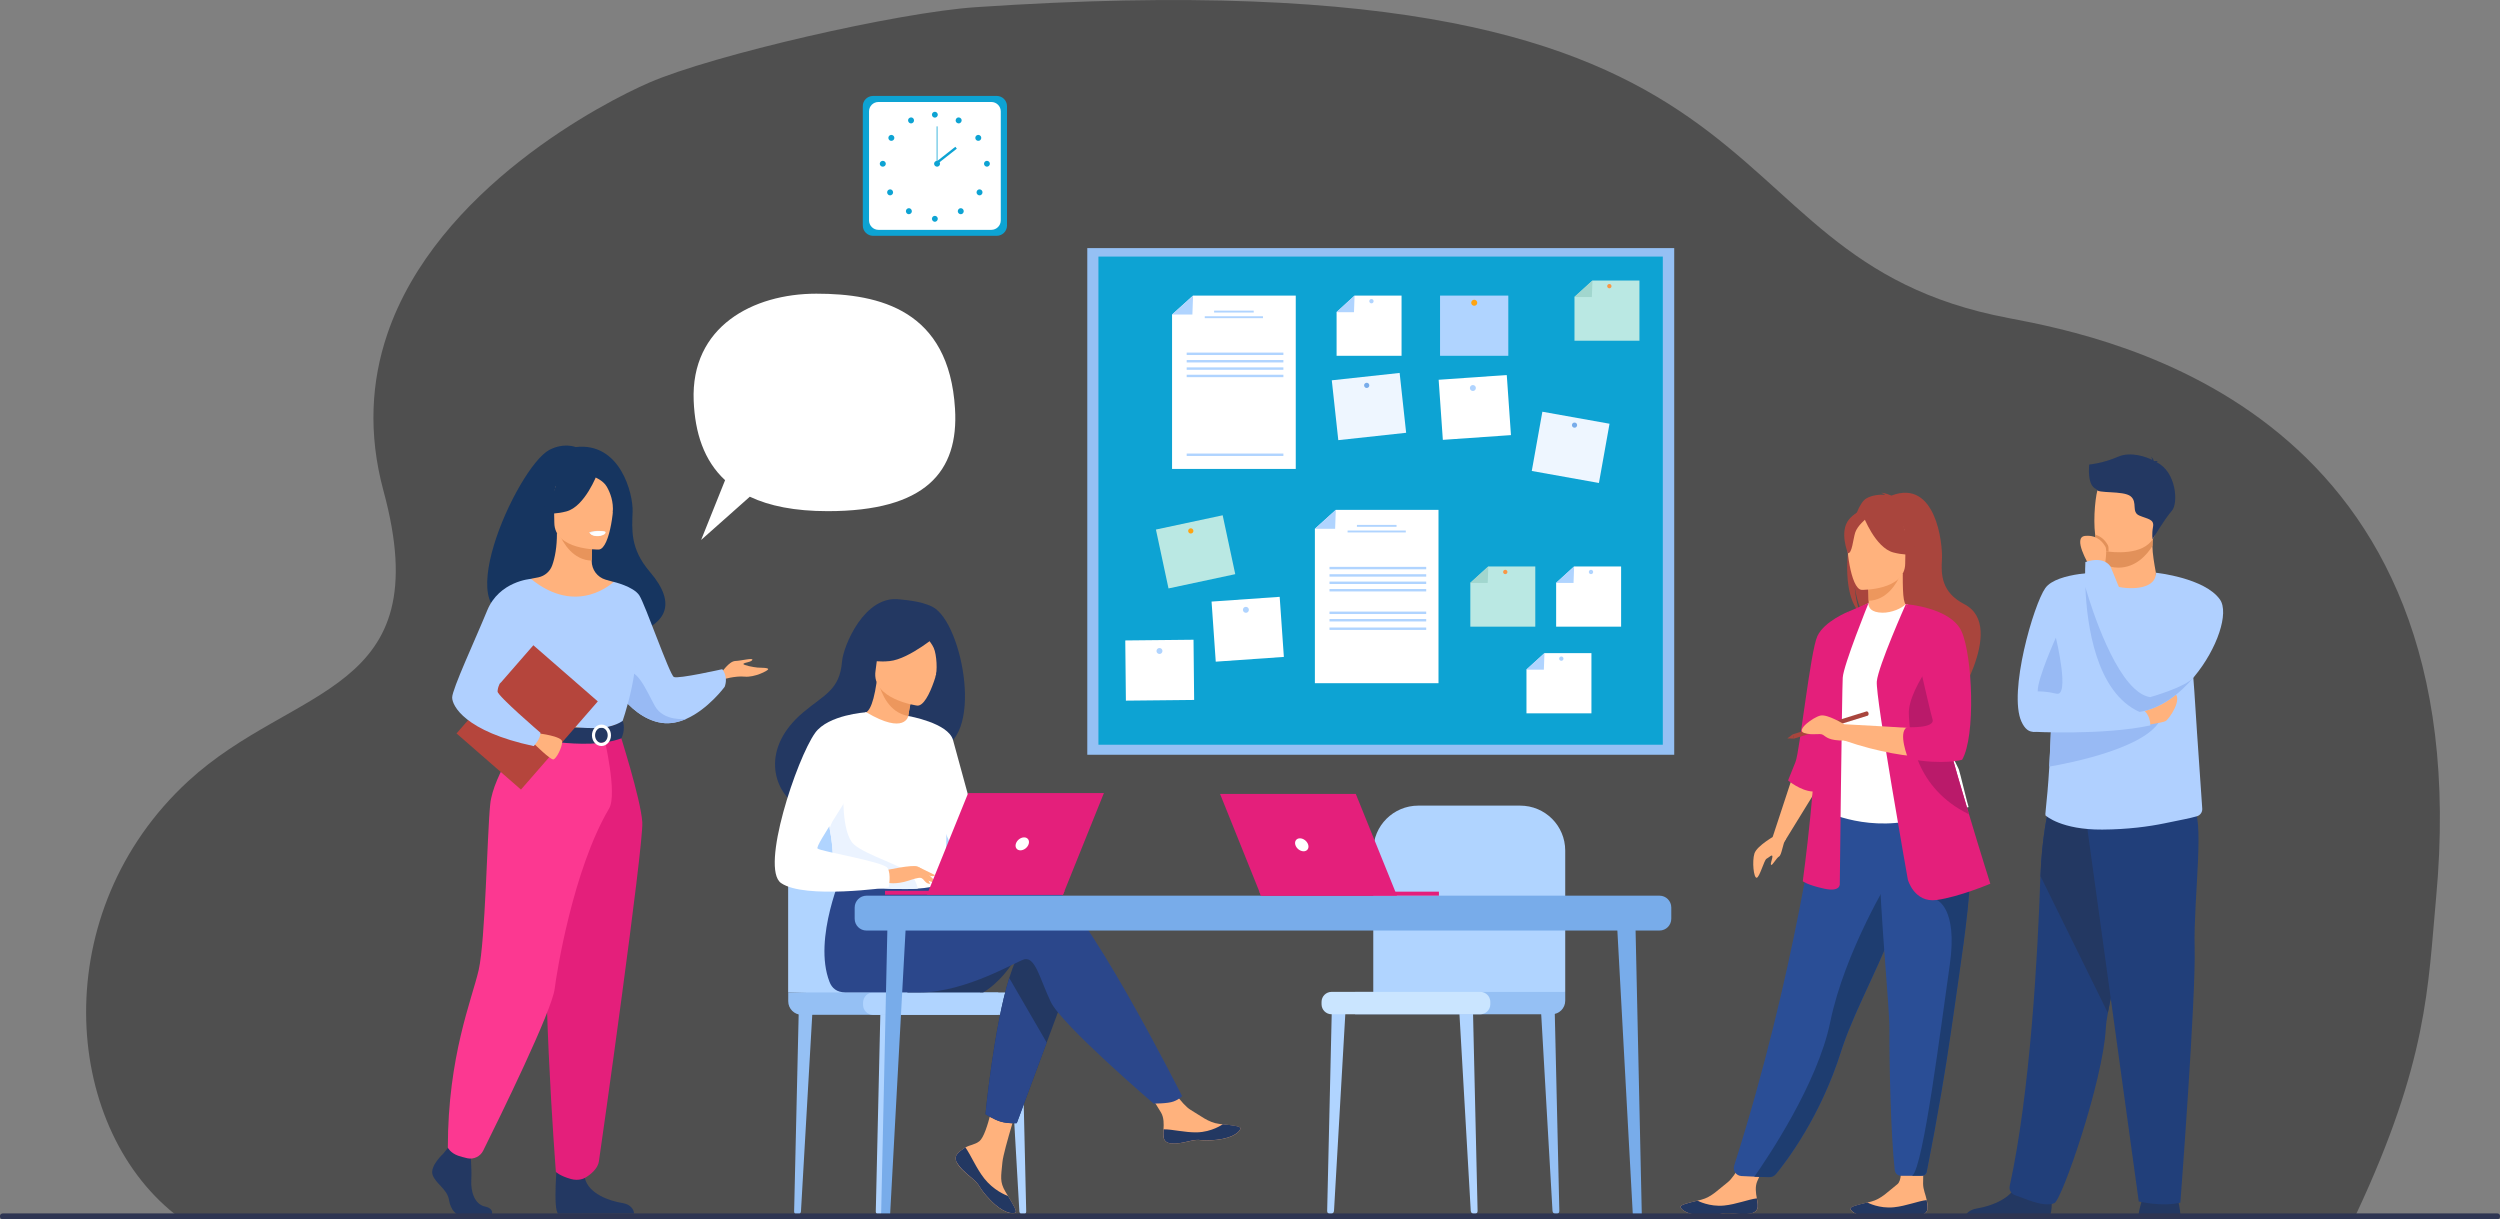 <?xml version="1.0" encoding="utf-8"?>
<!-- Generator: Adobe Illustrator 27.7.0, SVG Export Plug-In . SVG Version: 6.00 Build 0)  -->
<svg version="1.1" id="_Слой_1" xmlns="http://www.w3.org/2000/svg" xmlns:xlink="http://www.w3.org/1999/xlink" x="0px"
	 y="0px" viewBox="0 0 2890 1409.5" style="enable-background:new 0 0 2890 1409.5;" xml:space="preserve">
<rect x="0" y="0" width="2890" height="1409.5" fill="#808080" stroke="none"/>
<style type="text/css">
	.st0{opacity:0.38;}
	.st1{fill:#B0D4FF;}
	.st2{fill:#95C0F4;}
	.st3{fill:#CAE5FF;}
	.st4{fill:#0DA3D3;}
	.st5{fill:#FFFFFF;}
	.st6{fill:#FFA412;}
	.st7{fill:#EEF6FF;}
	.st8{fill:#78ACEA;}
	.st9{fill:#BAE8E3;}
	.st10{fill:#A1D6CE;}
	.st11{fill:#F99746;}
	.st12{fill:#FFB27D;}
	.st13{fill:#233862;}
	.st14{fill:#A9453D;}
	.st15{fill:#ED975D;}
	.st16{fill:#2A4E96;}
	.st17{fill:#5F9AA8;}
	.st18{fill:#E41F7B;}
	.st19{fill:#1E3D70;}
	.st20{fill:#BA1A6A;}
	.st21{fill:#163560;}
	.st22{fill:#B0D0FF;}
	.st23{fill:#98BAF4;}
	.st24{fill:#E8945B;}
	.st25{fill:#EBF3FA;}
	.st26{fill:#F2CCAA;}
	.st27{fill:#FC3891;}
	.st28{fill:#B5453C;}
	.st29{fill:#2B478B;}
	.st30{fill:#EBF3FF;}
	.st31{fill:#213F7A;}
	.st32{fill:#E2915A;}
	.st33{fill:#2E3552;}
</style>
<path class="st0" d="M202.3,1403.7c0.1,0.1,2521.5-0.3,2521.5-0.3c83-177.1,82.9-263.6,92.3-365.1c52.1-561-370.4-647.2-494.1-670.6
	C1943,296.1,2115.5-58.2,1128,8.3c-90.5,6.1-303.9,55.3-377.5,87.2c-51.6,22.3-246,122.3-303,291.4c-18,53.4-22.3,113.6-4.2,180.5
	C507.6,803.9,340,790.3,217.6,903C54.2,1053.5,71.3,1299.6,202.3,1403.7L202.3,1403.7z"/>
<g>
	<path class="st1" d="M1704.2,1403.6h0.3c2,0,3.7-1.7,3.6-3.7l-5.5-238.4l-16.2-1.9l13.8,240.3
		C1700.5,1401.9,1702.2,1403.6,1704.2,1403.6L1704.2,1403.6z"/>
	<path class="st2" d="M1798.7,1403.6h0.3c2,0,3.7-1.7,3.6-3.7l-5.5-238.4l-16.2-1.9l13.8,240.3
		C1794.9,1401.9,1796.6,1403.6,1798.7,1403.6L1798.7,1403.6z"/>
	<path class="st1" d="M1538.1,1403.6h-0.3c-2,0-3.7-1.7-3.6-3.7l5.5-238.4l16.2-1.9l-13.8,240.3
		C1541.9,1401.9,1540.2,1403.6,1538.1,1403.6L1538.1,1403.6z"/>
	<path class="st1" d="M1809.4,1146.7V983.3c0-28.8-23.3-52-52.1-52h-117.7c-28.8,0-52.1,23.3-52.1,52v169.6L1809.4,1146.7z"/>
	<path class="st2" d="M1793.8,1172.5h-227.3v-25.8h242.9v10.2C1809.4,1165.5,1802.4,1172.5,1793.8,1172.5z"/>
	<path class="st3" d="M1711.2,1172.5h-171.9c-6.4,0-11.6-5.2-11.6-11.6v-2.7c0-6.4,5.2-11.6,11.6-11.6h171.9
		c6.4,0,11.6,5.2,11.6,11.6v2.7C1722.8,1167.3,1717.6,1172.5,1711.2,1172.5z"/>
</g>
<g>
	<rect x="1256.9" y="286.8" class="st2" width="678.5" height="585.7"/>
	<g>
		<rect x="1269.8" y="296.6" class="st4" width="652.4" height="564.3"/>
		<g>
			<polygon class="st5" points="1497.9,542.1 1354.9,542.1 1354.9,363.6 1379.2,341.7 1497.9,341.7 			"/>
			<polygon class="st1" points="1354.9,363.6 1378.4,363.6 1379.2,341.7 			"/>
			<rect x="1403.5" y="359.1" class="st1" width="45.8" height="2.2"/>
			<rect x="1392.7" y="365.6" class="st1" width="67.3" height="2.2"/>
			<rect x="1371.8" y="407.6" class="st1" width="111.8" height="2.8"/>
			<rect x="1371.8" y="416.2" class="st1" width="111.8" height="2.8"/>
			<rect x="1371.8" y="424.7" class="st1" width="111.8" height="2.8"/>
			<rect x="1371.8" y="433.2" class="st1" width="111.8" height="2.8"/>
			<rect x="1371.8" y="524.3" class="st1" width="111.8" height="2.8"/>
		</g>
		<g>
			<polygon class="st5" points="1662.9,789.8 1520,789.8 1520,611.3 1544.2,589.4 1662.9,589.4 			"/>
			<polygon class="st1" points="1520,611.3 1543.4,611.3 1544.2,589.4 			"/>
			<rect x="1568.6" y="606.8" class="st1" width="45.8" height="2.2"/>
			<rect x="1557.8" y="613.3" class="st1" width="67.3" height="2.2"/>
			<rect x="1536.9" y="655.3" class="st1" width="111.8" height="2.8"/>
			<rect x="1536.9" y="663.8" class="st1" width="111.8" height="2.8"/>
			<rect x="1536.9" y="672.3" class="st1" width="111.8" height="2.8"/>
			<rect x="1536.9" y="680.9" class="st1" width="111.8" height="2.8"/>
			<rect x="1536.9" y="707" class="st1" width="111.8" height="2.8"/>
			<rect x="1536.9" y="715.6" class="st1" width="111.8" height="2.8"/>
			<rect x="1536.9" y="725.4" class="st1" width="111.8" height="2.8"/>
		</g>
		<g>
			<rect x="1664.7" y="341.7" class="st1" width="78.9" height="69.6"/>
			<path class="st6" d="M1700.7,350c0-1.9,1.6-3.5,3.5-3.5s3.5,1.5,3.5,3.5s-1.6,3.5-3.5,3.5S1700.7,351.9,1700.7,350z"/>
		</g>
		<g>
			
				<rect x="1664.7" y="436" transform="matrix(0.998 -6.958237e-02 6.958237e-02 0.998 -28.626 119.718)" class="st5" width="78.9" height="69.6"/>
			<path class="st1" d="M1699.2,448.8c-0.1-1.9,1.3-3.6,3.2-3.7c1.9-0.1,3.6,1.3,3.7,3.2s-1.3,3.6-3.2,3.7
				S1699.3,450.7,1699.2,448.8z"/>
		</g>
		<g>
			
				<rect x="1402.3" y="692.3" transform="matrix(0.998 -6.958237e-02 6.958237e-02 0.998 -47.102 102.085)" class="st5" width="78.9" height="69.6"/>
			<path class="st1" d="M1436.8,705.2c-0.1-1.9,1.3-3.6,3.2-3.7c1.9-0.1,3.6,1.3,3.7,3.2c0.1,1.9-1.3,3.6-3.2,3.7
				C1438.6,708.5,1437,707.1,1436.8,705.2z"/>
		</g>
		<g>
			
				<rect x="1301.1" y="739.9" transform="matrix(1 -1.029726e-02 1.029726e-02 1 -7.906 13.846)" class="st5" width="78.9" height="69.6"/>
			<path class="st1" d="M1336.9,752.6c0-1.9,1.5-3.5,3.4-3.5s3.5,1.5,3.5,3.4s-1.5,3.5-3.4,3.5S1336.9,754.5,1336.9,752.6z"/>
		</g>
		<g>
			
				<rect x="1780.9" y="476.9" transform="matrix(0.176 -0.984 0.984 0.176 988.02 2212.91)" class="st7" width="69.6" height="78.9"/>
			<path class="st8" d="M1817.2,490.9c0.3-1.6,1.8-2.7,3.5-2.4s2.7,1.9,2.4,3.5s-1.8,2.7-3.5,2.4
				C1818,494.1,1816.9,492.6,1817.2,490.9z"/>
		</g>
		<g>
			
				<rect x="1543.2" y="435.8" transform="matrix(0.994 -0.108 0.108 0.994 -41.461 173.11)" class="st7" width="78.9" height="69.6"/>
			<path class="st8" d="M1576.9,445.8c-0.2-1.6,1-3.1,2.7-3.3c1.7-0.2,3.1,1,3.3,2.7s-1,3.1-2.7,3.3S1577.1,447.4,1576.9,445.8
				L1576.9,445.8z"/>
		</g>
		<g>
			
				<rect x="1342.4" y="603.7" transform="matrix(0.978 -0.209 0.209 0.978 -102.794 302.299)" class="st9" width="78.9" height="69.6"/>
			<path class="st6" d="M1374.9,616.3c-1.4-0.9-1.8-2.8-0.9-4.2c0.9-1.4,2.8-1.8,4.2-0.9c1.4,0.9,1.8,2.8,0.9,4.2
				C1378.2,616.8,1376.3,617.2,1374.9,616.3z"/>
		</g>
		<g>
			<g>
				<polygon class="st5" points="1620.2,411.3 1545.1,411.3 1545.1,360.9 1565.9,341.7 1620.2,341.7 				"/>
				<polygon class="st1" points="1544.7,360.9 1565.2,360.9 1565.9,341.7 				"/>
			</g>
			<path class="st1" d="M1582.9,348.2c0-1.4,1.1-2.5,2.5-2.5s2.5,1.1,2.5,2.5s-1.1,2.5-2.5,2.5S1582.9,349.5,1582.9,348.2z"/>
		</g>
		<g>
			<g>
				<polygon class="st5" points="1839.7,824.6 1764.6,824.6 1764.6,774.1 1785.4,755 1839.7,755 				"/>
				<polygon class="st1" points="1764.2,774.1 1784.7,774.1 1785.4,755 				"/>
			</g>
			<path class="st1" d="M1802.4,761.4c0-1.4,1.1-2.5,2.5-2.5s2.5,1.1,2.5,2.5s-1.1,2.5-2.5,2.5S1802.4,762.8,1802.4,761.4z"/>
		</g>
		<g>
			<g>
				<polygon class="st5" points="1874,724.4 1798.9,724.4 1798.9,673.9 1819.7,654.8 1874,654.8 				"/>
				<polygon class="st1" points="1798.5,673.9 1819,673.9 1819.7,654.8 				"/>
			</g>
			<path class="st1" d="M1836.7,661.2c0-1.4,1.1-2.5,2.5-2.5s2.5,1.1,2.5,2.5s-1.1,2.5-2.5,2.5S1836.7,662.6,1836.7,661.2z"/>
		</g>
		<g>
			<g>
				<polygon class="st9" points="1774.8,724.4 1699.7,724.4 1699.7,673.9 1720.5,654.8 1774.8,654.8 				"/>
				<polygon class="st10" points="1699.3,673.9 1719.8,673.9 1720.5,654.8 				"/>
			</g>
			<path class="st11" d="M1737.6,661.2c0-1.4,1.1-2.5,2.5-2.5s2.5,1.1,2.5,2.5s-1.1,2.5-2.5,2.5S1737.6,662.6,1737.6,661.2z"/>
		</g>
		<g>
			<g>
				<polygon class="st9" points="1895.2,393.9 1820.1,393.9 1820.1,343.4 1840.9,324.3 1895.2,324.3 				"/>
				<polygon class="st10" points="1819.7,343.4 1840.2,343.4 1840.9,324.3 				"/>
			</g>
			<path class="st11" d="M1857.9,330.8c0-1.4,1.1-2.5,2.5-2.5s2.5,1.1,2.5,2.5s-1.1,2.5-2.5,2.5S1857.9,332.1,1857.9,330.8z"/>
		</g>
	</g>
</g>
<g>
	<path class="st4" d="M1009.3,110.9h142.9c6.6,0,11.9,5.3,11.9,11.9v137.9c0,6.6-5.3,11.9-11.9,11.9h-142.9
		c-6.6,0-11.9-5.3-11.9-11.9V122.8C997.3,116.2,1002.7,110.9,1009.3,110.9z"/>
	<path class="st5" d="M1015.5,117.9H1146c6,0,10.9,4.9,10.9,10.9v126c0,6-4.9,10.9-10.9,10.9h-130.5c-6,0-10.9-4.9-10.9-10.9v-126
		C1004.6,122.8,1009.4,117.9,1015.5,117.9L1015.5,117.9z"/>
	<g>
		<g>
			<path class="st4" d="M1077.3,132.6c0-1.9,1.6-3.4,3.4-3.4s3.4,1.6,3.4,3.4s-1.6,3.4-3.4,3.4S1077.3,134.5,1077.3,132.6z"/>
			<path class="st4" d="M1105.2,137.5c0.9-1.7,3-2.3,4.7-1.3c1.7,0.9,2.3,3,1.3,4.7s-3,2.3-4.7,1.3
				C1104.8,141.3,1104.2,139.2,1105.2,137.5z"/>
			<path class="st4" d="M1129,156.5c1.6-1,3.7-0.6,4.8,1c1,1.6,0.6,3.7-1,4.8c-1.6,1-3.7,0.6-4.8-1
				C1127,159.7,1127.4,157.5,1129,156.5z"/>
			<path class="st4" d="M1140.9,185.9c1.9,0,3.4,1.6,3.4,3.4s-1.6,3.4-3.4,3.4s-3.4-1.6-3.4-3.4S1139,185.9,1140.9,185.9z"/>
			<path class="st4" d="M1134.8,219.9c1.3,1.4,1.3,3.5,0,4.9s-3.5,1.4-4.9,0s-1.3-3.5,0-4.9S1133.5,218.6,1134.8,219.9z"/>
			<path class="st4" d="M1113.1,241.7c1.3,1.4,1.3,3.5,0,4.9s-3.5,1.4-4.9,0s-1.3-3.5,0-4.9S1111.8,240.3,1113.1,241.7z"/>
			<path class="st4" d="M1077.3,252.9c0-1.9,1.6-3.4,3.4-3.4s3.4,1.6,3.4,3.4s-1.6,3.5-3.4,3.5S1077.3,254.8,1077.3,252.9
				L1077.3,252.9z"/>
		</g>
		<g>
			<path class="st4" d="M1056.2,137.5c-0.9-1.7-3-2.3-4.7-1.3c-1.7,0.9-2.3,3-1.3,4.7s3,2.3,4.7,1.3
				C1056.5,141.3,1057.1,139.2,1056.2,137.5z"/>
			<path class="st4" d="M1032.3,156.5c-1.6-1-3.7-0.6-4.8,1c-1,1.6-0.6,3.7,1,4.8c1.6,1,3.7,0.6,4.8-1
				C1034.4,159.7,1033.9,157.5,1032.3,156.5z"/>
			<path class="st4" d="M1020.5,185.9c-1.9,0-3.5,1.6-3.5,3.4s1.5,3.4,3.5,3.4s3.5-1.6,3.5-3.4S1022.4,185.9,1020.5,185.9z"/>
			<path class="st4" d="M1026.5,219.9c-1.3,1.4-1.3,3.5,0,4.9s3.5,1.4,4.9,0s1.3-3.5,0-4.9S1027.9,218.6,1026.5,219.9z"/>
			<path class="st4" d="M1048.2,241.7c-1.3,1.4-1.3,3.5,0,4.9s3.5,1.4,4.9,0s1.3-3.5,0-4.9S1049.6,240.3,1048.2,241.7z"/>
		</g>
	</g>
	<g>
		<path class="st4" d="M1079.8,189.3c0-1.9,1.6-3.4,3.5-3.4s3.4,1.6,3.4,3.4s-1.6,3.4-3.4,3.4S1079.8,191.2,1079.8,189.3z"/>
		<rect x="1082.8" y="146.1" class="st4" width="0.9" height="43.2"/>
		
			<rect x="1079.7" y="178.9" transform="matrix(0.786 -0.618 0.618 0.786 122.287 714.287)" class="st4" width="29.1" height="2.8"/>
	</g>
</g>
<g>
	<g>
		<path class="st12" d="M2032,1395c-0.7,9.3-13.8,9.4-28.6,7.7s-10.9,2-31.7,2.3c-20.8,0.3-28-6.6-29-9.6c-0.9-2.6,9.1-4.9,19.8-7.5
			c1.3-0.3,2.7-0.7,4.1-1c12.1-3.1,20.1-12.1,30.4-20c9.8-7.5,22.4-34.6,22.4-34.6l28.4-1.3c0,0-12,24.3-16.5,34.7
			c-2.6,6.2-1.5,13.7-0.4,19.5C2031.6,1388.5,2032.3,1391.8,2032,1395L2032,1395z"/>
		<path class="st13" d="M2003.4,1402.7c-14.9-1.7-10.9,2-31.7,2.3c-20.8,0.3-28-6.6-29-9.6c-0.9-2.6,9.1-4.9,19.8-7.5l0.1,0.2
			c0,0,13.4,7.2,30.5,5.5c14-1.4,28.2-7.2,37.8-8.3c0.6,3.2,1.2,6.4,1,9.7C2031.3,1404.3,2018.2,1404.4,2003.4,1402.7L2003.4,1402.7
			z"/>
	</g>
	<g>
		<path class="st12" d="M2228.3,1397c-0.7,9.3-13.8,9.4-28.6,7.7c-14.9-1.7-10.9,2.1-31.7,2.4c-20.8,0.3-28-6.6-29-9.5
			c-0.9-2.6,9.1-4.9,19.8-7.5c1.4-0.3,2.7-0.7,4.1-1c12.1-3.1,20.1-12.1,30.4-20.1c9.8-7.5,0-51.9,0-51.9l31.3-3
			c0,0-1.5,37.3-1.5,54.3c0,6.7,3.1,13.1,4.2,18.9C2228,1390.5,2228.6,1393.7,2228.3,1397L2228.3,1397z"/>
		<path class="st13" d="M2199.7,1404.6c-14.9-1.7-10.9,2.1-31.7,2.4c-20.8,0.3-28-6.6-29-9.5c-0.9-2.6,9.1-4.9,19.8-7.5l0.1,0.2
			c0,0,13.4,7.2,30.5,5.4c14-1.4,28.2-7.3,37.8-8.3c0.6,3.2,1.2,6.4,1,9.7C2227.7,1406.2,2214.6,1406.4,2199.7,1404.6L2199.7,1404.6
			z"/>
	</g>
	<path class="st14" d="M2137.1,630.2c-5.4-22.1,2.4-32.4,9.5-37.9c3.3-8.2,7.1-14,11-16.2c7.1-4,15.6-4.5,21.6-4.1
		c-1.5-1.6-4.6-2.2-4.6-2.2c3.7-0.5,11.9,3.1,11.9,3.1c51.4-19.8,59.4,55.8,58.4,73.4c-1.1,17.6-0.9,38.3,25.8,52.1
		c51,26.4-16.9,126-16.9,126c1.3-14.2-64.2-89.1-98.4-111.6c-8.3-12.2-11.3-33.9-11.5-35.6c1.4,17.2,4.4,26.8,7,32.2
		C2135.3,695.1,2133,660.7,2137.1,630.2L2137.1,630.2z"/>
	<path class="st12" d="M2157.4,713.9c-0.2,0.1,16.5,8.7,29.1,5.3c11.8-3.2,19.5-18.5,19.4-18.5c-5-1-6.4-7.9-6.3-37.4l-2.3,0.4
		l-38,7.5c0,0,0.9,12,0.9,23.2C2160.1,703.9,2159.6,712.9,2157.4,713.9L2157.4,713.9z"/>
	<path class="st15" d="M2159.2,671.3c0,0,0.9,12,0.9,23.2c21.2-0.6,32.5-20,37.1-30.7L2159.2,671.3L2159.2,671.3z"/>
	<path class="st16" d="M2004.7,1347.4c-1.9,5.8,2.3,11.8,8.4,12.1l14.8,0.7l15.7,0.5c3.9,0.1,7.7-1.6,10.2-4.6
		c12.5-15.4,51.1-66.6,74.5-141.1c0.7-2.1,1.4-4.2,2.1-6.3c15.4-45.1,47.5-101.6,64.4-152.8c2.7-8.2,5.1-15.8,7.3-23.1
		c0.7-2.3,1.4-4.6,2-6.9c12.4-43.2,16-71.6,19.4-101.9l-121.9,1C2101.5,925,2075.9,1124.5,2004.7,1347.4L2004.7,1347.4z"/>
	<path class="st5" d="M2118.6,854.9c0.3,58-8.5,82.9-8.5,82.9s52.2,26.5,114.2,7c0.7-0.2,51.4-11.8,51.4-11.8
		c-1-2.3-10.3-41.4-11.3-43.6c-13.1-28.1-23-40.5-24.6-49.1c-2.9-16.1-2.9-32.8-1.5-48.6c3.8-41.7,15-76.3,15-76.3
		c-16.9-3.8-32.7-10.6-50.3-17.2c-4.1,5-16.4,10.3-27.1,10.1c-12.4-0.3-16.4-5.6-15.7-11.3c-13.2,7.3-23.7,14.2-23.7,14.2
		c-11.2,19.4-33.9,38.3-35.5,68.1C2100.5,786.7,2118.6,853.3,2118.6,854.9L2118.6,854.9z"/>
	<path class="st17" d="M2223.4,861.4c5.3,7.5,15.6,53.4,41,59.2c-13.1-32.7-23-47-24.6-57c-2.9-18.8-2.9-38.2-1.5-56.5
		c-8.5-14.9-14.9-25.1-14.9-25.1c-0.7-2.4-13.5-42.2-17.6-6.6C2201.7,810.8,2217.5,853,2223.4,861.4L2223.4,861.4z"/>
	<path class="st12" d="M2152.1,681.9c0,0,50.3,0.8,50.3-30.5c0-31.3,6.6-52.3-25.6-54.2c-32.1-1.8-38.4,10.1-40.9,20.5
		C2133.4,628.3,2139,680.9,2152.1,681.9L2152.1,681.9z"/>
	<path class="st14" d="M2154,596.5c0,0,13.8,36.8,34.9,42.2s30.3-0.2,30.3-0.2s-16.2-12.9-19.6-35.3
		C2199.6,603.1,2164.4,579,2154,596.5L2154,596.5z"/>
	<path class="st14" d="M2157.4,599.5c0,0-10.3,8.2-12.8,16.2c-2.5,8-3.6,24.4-8.4,23.8c0,0-10.4-25,1.3-39.1
		C2149.8,585.4,2157.4,599.5,2157.4,599.5L2157.4,599.5z"/>
	<polygon class="st12" points="2073,895.2 2049.2,967.6 2062.8,973 2102.1,909.1 	"/>
	<path class="st18" d="M2137,706.9c0,0-28,11.1-36.1,28.4c-8.1,17.3-20.4,133.5-25.3,145.5c-4.9,11.9-8.6,21.4-8.6,21.4
		s14.1,11.9,28.3,12.8C2109.6,915.9,2137,706.9,2137,706.9L2137,706.9z"/>
	<path class="st18" d="M2160.1,697c0,0-29.1,71.9-29.9,86.4c-0.9,14.5-3.4,237.9-3.4,237.9s1.7,10.3-18,6s-24.8-8.6-24.8-8.6
		s18.8-137.8,13.7-185.7c-5.1-47.9,39.4-126.1,39.4-126.1L2160.1,697L2160.1,697z"/>
	<path class="st19" d="M2028,1360.3l17.1,0.5c3.1,0.1,6-1.2,7.9-3.6c11.5-13.9,51.4-65.8,75.4-142.2c0.7-2.1,1.4-4.2,2.1-6.3
		c15.4-45.1,47.5-101.6,64.4-152.8c2.7-8.2,5.1-15.8,7.3-23.1c0.7-2.3,1.4-4.6,2-6.9l-17.9-13.6c0,0-53.9,87.3-70.6,169.4
		C2101,1253.1,2043,1338.9,2028,1360.3L2028,1360.3z"/>
	<path class="st16" d="M2184.2,1189.4c-0.3,37.8,1.5,122,6.1,163.2c0.4,3.8,3.6,6.6,7.4,6.6h12.7c5.4,0,9.4,0,12-0.1
		c2.3,0,4.3-1.7,4.7-3.9c12.6-64.4,21.7-117.8,28.3-164.1c5.5-38.7,10.5-71.8,14.3-100.4c3.8-28.7,6.5-52.8,7.4-73.1
		c0.1-3.2,0.3-6.3,0.3-9.3c0.1-3,0.1-6,0.1-8.9l-105.3-10.3C2173.6,1059.1,2184.4,1166.2,2184.2,1189.4L2184.2,1189.4z"/>
	<path class="st19" d="M2210.5,1359.2c4.8,0,8.5,0,11.2-0.1c2.8,0,5.2-2,5.7-4.8c12.6-64,21.6-117.2,28.2-163.2
		c5.5-38.7,10.5-71.8,14.3-100.4c3.8-28.7,6.5-52.8,7.4-73.1l-38.6,22.7c0,0,24.7,8.7,15.3,74.6
		C2244.4,1180.8,2223.6,1349.8,2210.5,1359.2L2210.5,1359.2z"/>
	<path class="st18" d="M2205.5,1017c0,0,7.4,26.8,33.1,23.4c25.7-3.4,62.2-18.8,62.2-18.8s-11-34.7-24.6-80.2
		c-16.5-55.1-37-126.2-46.6-171c-2.7-12.6-4.6-23-5.2-30.6l-21.3-41.3c0,0-31.8,71.3-33.5,89.2S2205.5,1017,2205.5,1017L2205.5,1017
		z"/>
	<path class="st12" d="M2231.1,785l-28.1-86.6c0.1,0,35.5,10.5,53.3,19.5c0,0,11.1,14.4,18,47.5c0,0,7.3,79.5-9,108.6
		c0,0-51.3,10.3-133.5-18v-18.8c0,0,89.8,4.7,108.2,6.8L2231.1,785z"/>
	<path class="st20" d="M2206.6,825.3c1.1,29.1,8,85.6,69,115.8c0.2,0.1,0.3,0.2,0.5,0.2c-16.5-55.1-37-126.2-46.6-171
		C2218.3,787,2206,809.3,2206.6,825.3L2206.6,825.3z"/>
	<path class="st18" d="M2203,698.4c0,0,52.1,3.7,64.6,31.6c12.6,28,16.5,120.9,0.6,148.3c0,0-22,6.3-60.9-1c-0.5-0.1-1-0.2-1.4-0.3
		c0,0-12.4-30.4-1.3-36.4c0,0,32.8,1.7,29.4-9.1C2230.6,820.7,2203,698.4,2203,698.4L2203,698.4z"/>
	<g>
		<path class="st14" d="M2072.4,848.9l1.5,4.9l85.5-26.6c0,0,1.1-1.3,0.6-3c-0.6-1.9-2.1-1.9-2.1-1.9L2072.4,848.9L2072.4,848.9z"/>
		<polygon class="st14" points="2066.2,853.6 2072.4,848.9 2073.9,853.8 		"/>
	</g>
	<path class="st12" d="M2052.6,965.6c0,0-21.7,12-24.5,21.1c-2.8,9.1-0.9,28.2,2.6,28c3.4-0.3,8.6-20.5,11.4-22
		c2.8-1.4,6.8-5.7,6.8-2.6s-2.8,8.8-1.4,9.7c1.4,0.9,6-8,9.1-9.7s4.5-15.8,7.5-19.6C2067.2,966.8,2052.6,965.7,2052.6,965.6
		L2052.6,965.6z"/>
	<path class="st12" d="M2131.9,837.3c0,0-19.4-12-27.5-10.1c-8.1,1.8-28.9,16.9-18.9,20.1c10,3.2,18.1-0.2,21.9,2.2
		c3.8,2.4,6.7,6.7,24.5,6.6C2149.8,856,2131.9,837.3,2131.9,837.3z"/>
</g>
<g>
	<path class="st21" d="M606.5,708.9c-3.2-6.3,70.9-28.8,72.1,33c0,0,139-3.4,72.6-80.9c-23-26.8-20.6-49-19.9-69.6
		c0.7-20.6-14.3-80.6-65.8-74.6c0,0-13.5-5.5-30.3,3.2C597,540,511.4,731.8,606.5,708.9L606.5,708.9z"/>
	<path class="st12" d="M833.7,778.1c0,0,9-13.8,16.3-14c7.3-0.3,20.8-4,19.7-1.3c-1.1,2.7-9.5,3-10.3,4.6c-0.8,1.6,12.4,4,16.2,4.3
		s12.7,0,12.4,1.9s-16.1,9.7-27.2,8.6c-11.1-1.1-24.9,3.2-24.9,3.2L833.7,778.1L833.7,778.1z"/>
	<path class="st22" d="M702.9,782.6c0,0,4.9,9.7,13.8,20.9c10.8,13.5,27.3,29,48.1,32.1c9.9,1.5,19.7-0.7,28.6-4.6c0,0,0,0,0,0
		c25.3-11.2,44.3-37,44.3-37c4.5-12.2-2.8-20.4-2.8-20.4s-51,11.5-55.9,9c-4.9-2.4-33.2-84.1-40-94.4c-6.8-10.3-29.8-15.6-29.8-15.6
		L702.9,782.6L702.9,782.6z"/>
	<path class="st23" d="M716.7,803.5c10.8,13.5,27.3,29,48.1,32.1c9.9,1.5,19.7-0.7,28.6-4.6c-1,0.1-26.2,3.2-36.3-14.8
		c-10.3-18.4-21.4-47.5-36.6-37.8C714,782.6,714.3,793,716.7,803.5L716.7,803.5z"/>
	<path class="st13" d="M512.5,1333.5c0,0-15.6,14.2-12.5,24.3c3,10.1,17.1,16.8,19,29.2c1.9,12.3,9.5,19.1,16.3,19.1h32.6
		c0,0,5-8.7-7.1-11.3c-12.2-2.6-16.7-17.1-16-30.6c0.8-13.5-1.1-31.4-1.1-31.4l-25.8-6L512.5,1333.5L512.5,1333.5z"/>
	<path class="st13" d="M644.3,1339.5c0,0-5.6,60.2,1.2,63.6l87.5-0.2c0,0,0-10.1-14-12.3s-38.7-10.5-42.9-28.8
		C671.9,1343.4,644.3,1339.5,644.3,1339.5L644.3,1339.5z"/>
	<path class="st12" d="M581.9,907.6c18-40.4,29-52,26.9-64.5c-1.6-9.3,4.8-173.9,4.8-173.9c2.1-0.7,6.4-1.2,8.8-1.8
		c7.4-1.6,13.5-6.8,16-14c3.1-8.6,5.5-21.3,5.4-37.1l2.3,0.5l38.8,7.7c0,0-0.9,12.2-0.9,23.7c0,0.1,0,0.2,0,0.3
		c0,10,6.5,18.8,16.1,21.6c4.9,1.4,9.2,2.6,9.2,2.6s14.2,40.7,17,82.4c2.7,41.8-25.9,59.9,0.2,143.4
		C753.1,983.7,572,929.9,581.9,907.6L581.9,907.6z"/>
	<path class="st24" d="M685,624.4c0,0-0.9,12.2-0.9,23.7c-21.7-0.6-33.2-20.4-37.9-31.4L685,624.4L685,624.4z"/>
	<path class="st12" d="M692.2,635.3c0,0-51.3,0.8-51.4-31.1c0-32-6.7-53.4,26.1-55.3c32.8-1.9,39.2,10.3,41.8,21
		S705.6,634.3,692.2,635.3L692.2,635.3z"/>
	<path class="st21" d="M690.3,548.1c0,0-14.1,37.5-35.6,43.1s-30.9-0.2-30.9-0.2s16.5-13.2,20-36.1
		C643.7,554.8,679.7,530.2,690.3,548.1L690.3,548.1z"/>
	<path class="st21" d="M686.8,551.2c0,0,10.4,3.9,14.7,11.5c4.2,7.4,7.8,17.3,6.9,29.4c0,0,10.6-25.5-1.3-39.9
		C694.5,536.8,686.8,551.2,686.8,551.2L686.8,551.2z"/>
	<path class="st25" d="M681,615.5c0,0,3.5,4.7,10.6,4.3c5.7-0.3,7.9-5.2,7.9-5.2S689.1,612.1,681,615.5L681,615.5z"/>
	<path class="st22" d="M577,742c0,0-1.3,18.4,0,40.4c0.9,14.6,15.7,34.2,17.8,39c5.3,12.2,11.2,14.1,11.2,14.1l45.9,11.3l16.2,4
		l50.9-15.2c0,0,23.2-64.8,13.9-101.2c-9.3-36.5-23.5-61.8-23.5-61.8s-41.6,40.7-95.7-3.5L577,742L577,742z"/>
	<path class="st26" d="M590.4,788.4c0.9,14.6,2.2,28.2,4.3,33.1c5.3,12.2,11.2,14.1,11.2,14.1l45.9,11.3l20-5.9
		c0,0-66.6-10.1-59.2-67.4L590.4,788.4L590.4,788.4z"/>
	<path class="st18" d="M715.7,845.4c0,0,25.2,78.5,26.8,105.2s-48.2,379.8-50.2,392.1c-1.9,11.6-16.3,19-16.3,19s-6.6,3.9-16.1,1.2
		c-13.1-3.7-17.3-8.2-17.3-8.2s-19.6-251.8-7.5-341.7s12.3-167.7,12.3-167.7L715.7,845.4L715.7,845.4z"/>
	<path class="st27" d="M608.8,843.1c0,0-38.5,51.6-42.1,86.5c-3.6,34.9-5.6,157.5-13.3,191.5s-35.7,99.5-35.7,205.6
		c0,0,2.9,6.1,11.9,9.3c2.9,1,6.7,2,10.5,2.9c7.4,1.7,15.1-1.9,18.5-8.8c19-38.2,79.5-161.5,82.6-187.1
		c2.2-18.1,21.3-138,62.9-208.3c10-16.9-6.1-84-6.1-84L608.8,843.1L608.8,843.1z"/>
	<path class="st5" d="M682.2,616.3c0,0,0.9,3.8,10.3,3.2c0,0,7.9-0.5,7.6-4.6C700.1,614.9,692.4,612,682.2,616.3L682.2,616.3z"/>
	<path class="st13" d="M719.8,833.3c0,0-10.1,8-30.2,8.4c-24,0.5-83.6-6.1-83.6-6.1s-2.7,7.4-2.5,15.2c0,0,72.7,18.3,114.9,2.7
		C718.3,853.5,723.7,843.2,719.8,833.3z"/>
	<path class="st5" d="M684.3,850c0-6.8,4.9-12.4,11-12.4s11,5.6,11,12.4s-4.9,12.4-11,12.4S684.3,856.9,684.3,850z M687.9,850
		c0,4.8,3.3,8.8,7.3,8.8s7.3-3.9,7.3-8.8s-3.3-8.8-7.3-8.8S687.9,845.2,687.9,850z"/>
	
		<rect x="541.7" y="779.6" transform="matrix(0.657 -0.754 0.754 0.657 -415.978 744.095)" class="st28" width="135.2" height="98.8"/>
	<path class="st12" d="M622.7,847.8c0,0,27.3,3.2,27.2,9.7c-0.1,6.5-6.8,19.8-10.2,20.4s-22.2-18-22.2-18L622.7,847.8L622.7,847.8z"
		/>
	<path class="st22" d="M613.6,669.2c0,0-36.5,2.6-50.4,36.5s-40.5,91-40.5,100.6s14.8,39.2,94.3,56.2c0,0,8.2-8.7,7.7-15.5
		c0,0-49.6-42.6-49.5-47.6c0.2-9.4,8.1-21.9,51.7-65.5C638.8,722,613.6,669.2,613.6,669.2L613.6,669.2z"/>
</g>
<g>
	<g>
		<path class="st1" d="M1016.3,1404.2h-0.3c-2,0-3.7-1.7-3.6-3.7l5.5-238.4l16.2-1.9l-13.8,240.3
			C1020.1,1402.6,1018.4,1404.2,1016.3,1404.2L1016.3,1404.2z"/>
		<path class="st2" d="M921.9,1404.2h-0.3c-2,0-3.7-1.7-3.6-3.7l5.5-238.4l16.2-1.9l-13.8,240.3
			C925.7,1402.6,923.9,1404.2,921.9,1404.2L921.9,1404.2z"/>
		<path class="st1" d="M1182.4,1404.2h0.3c2,0,3.7-1.7,3.6-3.7l-5.5-238.4l-16.2-1.9l13.8,240.3
			C1178.6,1402.6,1180.4,1404.2,1182.4,1404.2L1182.4,1404.2z"/>
		<path class="st1" d="M911.1,1147.3V983.9c0-28.8,23.3-52,52-52h117.7c28.8,0,52.1,23.3,52.1,52v169.6L911.1,1147.3L911.1,1147.3z"
			/>
		<path class="st2" d="M911.1,1147.3H1154v25.8H926.8c-8.6,0-15.6-7-15.6-15.6V1147.3L911.1,1147.3z"/>
		<path class="st1" d="M1009.3,1147.3h171.9c6.4,0,11.6,5.2,11.6,11.6v2.7c0,6.4-5.2,11.6-11.6,11.6h-171.9
			c-6.4,0-11.6-5.2-11.6-11.6v-2.7C997.8,1152.5,1003,1147.3,1009.3,1147.3z"/>
	</g>
	<g>
		<path class="st13" d="M1174.6,1106.6c-16.9,29.3-38.1,40.7-38.1,40.7h-88.2C1048.3,1147.3,1187.5,1084.2,1174.6,1106.6
			L1174.6,1106.6z"/>
		<g>
			<path class="st12" d="M1106.8,1333.7c-2.3,2.6-2.6,5.6-1.4,8.7c0,0,0,0,0,0c2.1,5.8,9.1,12.3,17.1,18.8c1,0.8,1.9,1.6,2.8,2.3
				c0.2,0.2,0.4,0.4,0.6,0.6c0.2,0.1,0.3,0.3,0.5,0.4c7.5,6.9,4.7,8.5,18.2,22.6c15.4,16.1,26.1,16.3,29.1,14.9
				c2.6-1.2-2.6-9.8-8.4-19.3c-0.3-0.5-0.6-0.9-0.8-1.4c-0.8-1.3-1.5-2.6-2.3-3.8c-6.7-11.5-5-16.9-3.4-34.1
				c1.3-13.9,21.7-77.8,21.7-77.8l-29.6-5.1c0,0-8.9,50.9-18.7,58.7c-5.2,4.2-11.1,4.2-16.2,7.3c-0.4,0.2-0.7,0.4-1.1,0.7
				C1112,1329,1109.1,1331,1106.8,1333.7L1106.8,1333.7z"/>
			<path class="st13" d="M1106.8,1333.7c-2.3,2.6-2.6,5.6-1.4,8.7c0,0,0,0,0,0c2.6,5.8,9.3,12.3,17.2,18.7c1,0.8,1.9,1.6,2.7,2.3
				c0.2,0.2,0.4,0.4,0.6,0.6c0.2,0.1,0.3,0.3,0.5,0.4c7.5,6.9,4.7,8.5,18.2,22.6c15.4,16.1,26.1,16.3,29.1,14.9
				c2.6-1.2-2.6-9.8-8.4-19.3c-3-1.1-16.9-6.8-27.5-20.3c-9.3-11.8-15.5-27.1-21.8-35.9c-0.4,0.2-0.7,0.4-1.1,0.7
				C1112,1329,1109.1,1331,1106.8,1333.7L1106.8,1333.7z"/>
			<path class="st12" d="M1345.2,1315.2c1.8,9.1,14.8,7.6,29.4,4.1c14.5-3.6,11.1,0.7,31.8-1.6s26.9-10,27.6-13.1
				c0.6-2.7-9.7-3.7-20.6-4.9c-1.4-0.2-2.8-0.3-4.2-0.5c-12.4-1.6-21.4-9.5-32.7-16.1c-10.7-6.2-26.5-31.5-26.5-31.5l-28.4,2.2
				c0,0,14.9,22.6,20.6,32.4c3.4,5.8,3.2,13.4,2.8,19.3C1344.8,1308.7,1344.5,1312,1345.2,1315.2L1345.2,1315.2z"/>
			<path class="st13" d="M1374.6,1319.2c14.5-3.6,11.1,0.7,31.8-1.6s26.9-10,27.6-13.1c0.6-2.7-9.7-3.7-20.6-4.9l-0.1,0.2
				c0,0-12.4,8.8-29.6,9.2c-14,0.3-28.9-3.7-38.6-3.5c-0.2,3.2-0.4,6.5,0.2,9.7C1347,1324.3,1360,1322.8,1374.6,1319.2
				L1374.6,1319.2z"/>
			<path class="st13" d="M1236.5,1133.8l-26.5,71.3l-34.6,93.2c0,0-9.4,0.9-18.4-1.7c-8.3-2.4-17.8-8.7-17.8-8.7s9.6-100,27.5-157.4
				c4.6-14.7,9.8-26.7,15.4-33.4C1210,1064.3,1236.5,1133.8,1236.5,1133.8L1236.5,1133.8z"/>
			<path class="st29" d="M1209.5,1020.5c-17.4-5.6-66.9,1.6-116.7,11.3l-10.4-17.2l-107.5-8.4c0,0-35.5,78.7-16,128.8
				c2.8,7.4,8.5,12.1,18.2,12.2h1.6c0,0,64,0,84.8,0c53.5,0,113.1-36.8,120.9-38.3c12.6-2.5,17.7,22.8,30.3,49.3
				c12.6,26.5,118.8,117.5,118.8,117.5s16.3,0.2,23.1-2.4c7.2-2.7,9.9-6.2,9.9-6.2S1248.7,1033.1,1209.5,1020.5L1209.5,1020.5z"/>
			<path class="st13" d="M1078.2,701.6c-13.8-7.2-34.7-8.2-38.1-8.7c-40.7-5.5-65.2,53.7-66.7,71.7c-2.7,33.1-20.2,38.1-44.8,58.8
				c-49.4,41.5-34.9,89.8-7.9,107.7c16.2,10.8,44.7,0,44.7,0c0.4,0.3,78.1-43.4,116.3-64.5C1139.2,858.5,1113.3,720.1,1078.2,701.6
				L1078.2,701.6z"/>
			<path class="st12" d="M1049.7,848.7c0.2,0.1-18.8,6.6-31.5,1c-12-5.3-21-25-20.8-25c5.4-0.2,11.4-5,16-36.2l2.3,0.8l38.9,14
				c0,0-2.8,12.5-4.7,24.4C1048.4,837.7,1047.6,847.2,1049.7,848.7z"/>
			<path class="st15" d="M1054.6,803.3c0,0-2.8,12.5-4.7,24.4c-22.4-4-31.1-26.3-34.3-38.4L1054.6,803.3L1054.6,803.3z"/>
			<path class="st12" d="M1060.4,815.7c0,0-53.3-7.2-48.3-40.2s1.4-56.3,35.6-53.2c34.2,3.2,38.9,16.8,39.9,28.2
				C1088.7,762,1074.4,816.7,1060.4,815.7L1060.4,815.7z"/>
			<path class="st13" d="M1085.8,732.4c0,0-34.1,29.4-57.3,31.8c-23.2,2.4-32-5.1-32-5.1s13.7-11.3,21.9-29.7
				c2.4-5.4,7.6-9.1,13.4-9.6C1048.4,718.4,1079.8,717.7,1085.8,732.4L1085.8,732.4z"/>
			<path class="st13" d="M1064.4,729.8c0,0,11.4,11,15,19.2c3.5,7.9,4.5,26.8,1.8,34.3c0,0,17.8-34.6,7.7-51.3
				C1078.2,714.1,1064.4,729.8,1064.4,729.8z"/>
			<path class="st5" d="M1094.6,927.1c-1.6,107.8-0.4,85.3-12.2,95.5c-2.8,2.5-10.8,3.9-21.3,4.6c-33.1,2.2-91.2-3.2-93.4-9.4
				c-7.6-21.1-2.2-27.7-8.6-60.1c-0.7-3.4-1.5-7.2-2.5-11.2c-5.3-22.2-10.5-29.8,8.3-65.5c17.1-32.3,34.8-58.6,36.4-57.7
				c45,26.7,48.7,4.3,48.7,4.3S1095.3,874.5,1094.6,927.1L1094.6,927.1z"/>
			<path class="st29" d="M1210,1205.2l-34.6,93.2c0,0-9.4,0.9-18.4-1.7c-8.3-2.4-17.8-8.7-17.8-8.7s9.6-100,27.5-157.4L1210,1205.2
				L1210,1205.2z"/>
			<path class="st5" d="M1049.9,827.7c0,0,46.3,7.9,51.8,27.8c5.4,20,37.5,137.2,37.5,137.2s-23.6,4.2-34.4-6.7
				c-10.9-10.9-37.9-101-37.9-101L1049.9,827.7L1049.9,827.7z"/>
			<path class="st30" d="M1061,1027.3c-33.1,2.2-91.2-3.2-93.4-9.4c-7.6-21.1-2.2-27.7-8.6-60.1l16-44.9c0,0-2.6,50,12.1,63.2
				c14.7,13.2,60.4,25.4,67.5,36.4C1058,1017.8,1060.3,1023,1061,1027.3L1061,1027.3z"/>
			<path class="st12" d="M1023.1,1006.2c0,0,32.6-7.3,37.9-4.4s18.1,13.4,19.7,17.1s-11.7-2.8-16.1-4c-2.8-0.8-10.2,1.8-13.9,3
				c-15.4,5.1-24.8,2.5-24.8,2.5L1023.1,1006.2L1023.1,1006.2z"/>
			<path class="st5" d="M1001.3,823.4c0,0-43.8,2.7-59,23.8c-21.3,29.8-63.7,156.6-39.4,173.6c27.3,19,124.4,5,124.4,5
				s3.2-15.1-1.3-22.4c-4.5-7.3-77.5-19.1-80.9-22.5s42.1-65.7,42.1-75.8S1001.3,823.4,1001.3,823.4L1001.3,823.4z"/>
			<path class="st12" d="M1062.6,1011c0,0,6.8,8.8,9.1,9.9c2.2,1,3.7,0.8,3.7,0.8l-4.6-8.3L1062.6,1011L1062.6,1011z"/>
			<path class="st12" d="M1061,1001.9l19.9,9.7c0,0-0.8,1.4-3.3,1.3c-2.4-0.1-8.6-2.4-8.6-2.4L1061,1001.9L1061,1001.9z"/>
		</g>
		<g>
			<g>
				<polygon class="st18" points="1071.6,1034.3 1228.8,1034.3 1276.1,916.8 1119.2,916.8 				"/>
				<polygon class="st18" points="1230.7,1029.8 1023.1,1029.8 1023.1,1034.3 1228.8,1034.3 				"/>
			</g>
			<path class="st5" d="M1189.2,975.5c1.2-4.1-1.2-7.5-5.3-7.5s-8.4,3.3-9.6,7.5c-1.2,4.1,1.2,7.5,5.3,7.5S1188,979.7,1189.2,975.5z
				"/>
		</g>
	</g>
</g>
<g>
	<path class="st8" d="M1892.6,1408.6h0.5c2.7,0,4.9-2.3,4.8-5.2l-7.3-333.8l-21.4-2.7l18.3,336.5
		C1887.6,1406.3,1889.9,1408.5,1892.6,1408.6L1892.6,1408.6z"/>
	<path class="st8" d="M1023.9,1408.6h-0.5c-2.7,0-4.9-2.3-4.8-5.2l7.3-333.8l21.4-2.7l-18.3,336.5
		C1028.9,1406.3,1026.6,1408.5,1023.9,1408.6L1023.9,1408.6z"/>
	<path class="st8" d="M1001.7,1035.4h916.7c7.5,0,13.6,6.1,13.6,13.6v13.1c0,7.5-6.1,13.6-13.6,13.6h-916.8
		c-7.5,0-13.6-6.1-13.6-13.6V1049C988.1,1041.5,994.2,1035.4,1001.7,1035.4L1001.7,1035.4z"/>
</g>
<path class="st5" d="M801.9,463.3c-3.5-85.7,68.4-123.8,141.8-123.8s153.4,19,160.3,133c4.5,73.3-34.6,118.4-147.2,118.4
	c-38,0-67.5-6-90-16.7l-56.3,50l27.7-69.1C813.7,532.4,803.4,500.3,801.9,463.3L801.9,463.3z"/>
<g>
	<path class="st13" d="M2471.4,1408.2c0,0,2.1-16.1,6.9-25.7c4.8-9.6,35.2-3.5,35.2-3.5s6.1,5.2,7.4,29.6L2471.4,1408.2z"/>
	<path class="st13" d="M2367.6,1408c7.2-4.4,3.1-37,3.1-37s-33.4-26.7-37.9-6.2c-4.6,20.4-31.7,29.6-47.1,32.1
		c-10.6,1.7-13.9,7.6-15,11.1H2367.6L2367.6,1408z"/>
	<path class="st31" d="M2436.7,1170.9c-1.4,7.5-2.2,13.6-2.4,18c-3.1,60.5-50.9,198.8-59.5,202c-13.2,5-34.1-5.6-45-9.1
		c-4.5-1.4-7.6-6-6.6-10.6c23.7-108.8,32.4-265.6,35.5-358.3c1.6-46.7,9.6-79,9.6-79s116.6-31.1,117.3,8.2
		C2486.3,976.9,2447.1,1113.5,2436.7,1170.9L2436.7,1170.9z"/>
	<path class="st13" d="M2436.7,1170.9l-77.9-158.1c1.6-46.7,9.6-79,9.6-79s116.6-31.1,117.3,8.2
		C2486.3,976.9,2447.1,1113.5,2436.7,1170.9L2436.7,1170.9z"/>
	<path class="st31" d="M2410.8,942.2l61.6,446.7c0,0,27.1,6.5,48.1,1.3c0,0,18.1-237.6,16.5-295c-1.5-57.4,12.9-153.7-3.3-164.3
		S2410.8,942.2,2410.8,942.2L2410.8,942.2z"/>
	<path class="st22" d="M2545.8,934.8c0.3,4-2.3,7.7-6.2,8.8c-8.6,2.5-18.5,4.2-37.6,8.2c-18,3.7-42.1,7-71.8,7.2
		c-47.2,0.3-65.1-16-65.1-16c-2,0,1.1-9.8,3.9-56.8c0.9-15.9,1.9-36.1,2.5-61.6c0.6-22.9,1-50.2,1-82.5
		c0.1-38.9,60.3-80.7,61.4-80.7v0c0,5.6,8.8,15.9,22.4,16.8c16.1,1.1,35.9-7,35.9-16.3c0-0.1,29.2,46.7,39.5,96.5
		C2537,783.5,2534.9,782.8,2545.8,934.8L2545.8,934.8z"/>
	<path class="st22" d="M2433.9,661.4c0,0-56-0.5-69.5,18.4c-13.5,18.9-43,120.5-27.6,154.4c15.4,33.8,44.3-14,60.3-34.7
		C2413.1,778.7,2433.9,661.4,2433.9,661.4L2433.9,661.4z"/>
	<path class="st12" d="M2433.3,652.8l0,5.8c0,0-1.6,18.1,20.7,20.7c22.3,2.7,38.8-3.4,38.2-17.3c-2-10.8-3.9-21.9-4-30.9
		c-0.1-3.3,0.2-6.8,0.8-10.8l-43.2-0.9l-12.7,2.1L2433.3,652.8L2433.3,652.8z"/>
	<path class="st32" d="M2433.1,621.5l0.2,31.3c4.6,2.1,9.8,3.4,15.6,3.4c19.9,0,32.7-14.5,39.4-25.1c-0.1-3.3,0.2-6.8,0.8-10.8
		l-43.2-0.9L2433.1,621.5L2433.1,621.5z"/>
	<path class="st12" d="M2492.4,613.3c-5,27-39.8,26.1-54.8,24.4c-4.2-0.5-6.9-1-6.9-1c-4.8-1.3-7.4-8.8-8.7-18.6
		c-2.5-19.5,0.6-48.1,3.9-55.4c4.9-11,14.3-22.9,49.3-14.3C2510.3,557,2498.8,578.8,2492.4,613.3L2492.4,613.3z"/>
	<path class="st23" d="M2376.6,737.1c0,0-21.6,47.8-21,62.2c0,0,10.7-0.4,21,2.7C2393.6,807,2376.6,737.1,2376.6,737.1L2376.6,737.1
		z"/>
	<path class="st13" d="M2415.1,537c0,0,15.4-1.2,33.6-9.1c14.8-6.4,33.4,0.7,39.4,3.8c-0.2-1-0.6-2.3-1.5-3.6c0,0,2.7,1.9,3.1,4.6
		c0.3,0.2,0.4,0.3,0.3,0.4c0,0,3.1-0.6,5.1,0.3c0,0-1.4-0.2-1.9,0.7c-0.1,0.1-0.1,0.2-0.2,0.2c23,11.1,25.2,47.5,17.8,56
		c-8.9,10.1-22.4,33.1-22.4,33.1s-1.1-5.5,0.5-14.4c1.6-8.9-6.1-8.9-15.8-13s-1.6-15.4-10.1-22.3c-8.5-6.9-39.7-2.8-39.3-8.1
		C2412.1,561.4,2415.2,538.2,2415.1,537L2415.1,537z"/>
	<path class="st23" d="M2499.4,826.7c-9.1,36.7-108,55.7-130.5,59.5c0.9-15.9,1.9-36.1,2.5-61.6L2499.4,826.7L2499.4,826.7z"/>
	<path class="st12" d="M2477.7,838.6c0.9,0,22-3.1,25.7-5s21-26.4,9.7-32.7c-11.3-6.3-41.6,18.8-41.6,18.8L2477.7,838.6z"/>
	<path class="st22" d="M2349.8,845.9c0,0,81.4,4.4,135.9-7.3c0,0,1.4-15.8-15.8-22.8c0,0-85.1-18-105.5-13
		C2344,807.8,2349.8,845.9,2349.8,845.9L2349.8,845.9z"/>
	<path class="st22" d="M2536.6,782.1c-16.9,20.4-38.9,37-63.3,40.9l0,0c-0.2-0.3-7.4-11.2-6-27.2c0.6-7.4,3.1-15.9,8.9-24.9
		c1.8-2.8,3.4-6,4.8-9.6c13.3-33.9,11.3-99.2,11.3-99.2s56.4,5.9,74,31C2577,708.4,2563.3,749.9,2536.6,782.1L2536.6,782.1z"/>
	<path class="st32" d="M2437.5,637.7c-4.2-0.5-6.9-1-6.9-1c-4.8-1.3-7.4-8.8-8.7-18.6c8.9,2.2,13.1,9.1,14.8,12.1
		C2437.5,631.5,2437.6,634.4,2437.5,637.7L2437.5,637.7z"/>
	<path class="st12" d="M2414.8,653c0,0-19.5-32.2-4.3-33.5c15.1-1.4,21.2,8.9,23.4,12.6c2.2,3.8-0.6,20.8-0.6,20.8L2414.8,653
		L2414.8,653z"/>
	<path class="st22" d="M2489,794.7c-0.6,4.1-1.8,7.8-3.3,11.2c-4.8,10.6-12.4,17.1-12.4,17.1l0,0c-50.6-22.8-60.9-101.3-62.6-144.4
		c-0.7-17.3,0-28.9,0-28.9c22.8-7.6,29.2,5.6,29.2,5.6s26.9,64.1,40.9,106C2486.3,777.2,2489.7,790,2489,794.7L2489,794.7z"/>
	<path class="st23" d="M2536.6,782.1c-16.9,20.4-38.9,37-63.3,40.9l0,0c-50.6-22.8-60.9-101.3-62.6-144.4c0,0,23.9,86.8,56.5,117.2
		c5.9,5.5,12.1,9.1,18.4,10.1c0,0,41.1-11.6,49.7-22.5C2536.1,782.5,2536.4,782.1,2536.6,782.1L2536.6,782.1z"/>
</g>
<g>
	<g>
		<polygon class="st18" points="1614.9,1035.4 1457.7,1035.4 1410.4,917.8 1567.3,917.8 		"/>
		<polygon class="st18" points="1455.8,1030.8 1663.4,1030.8 1663.4,1035.4 1457.7,1035.4 		"/>
	</g>
	<path class="st5" d="M1497.4,976.6c-1.2-4.1,1.2-7.5,5.3-7.5s8.4,3.3,9.6,7.5c1.2,4.1-1.2,7.5-5.3,7.5S1498.6,980.8,1497.4,976.6z"
		/>
</g>
<path class="st33" d="M2890,1405.6v1c0,1.6-1.5,2.9-3.3,2.9H3.3c-1.8,0-3.3-1.3-3.3-2.9v-1c0-1.6,1.5-2.9,3.3-2.9h2883.5
	C2888.6,1402.6,2890,1404,2890,1405.6z"/>
</svg>
